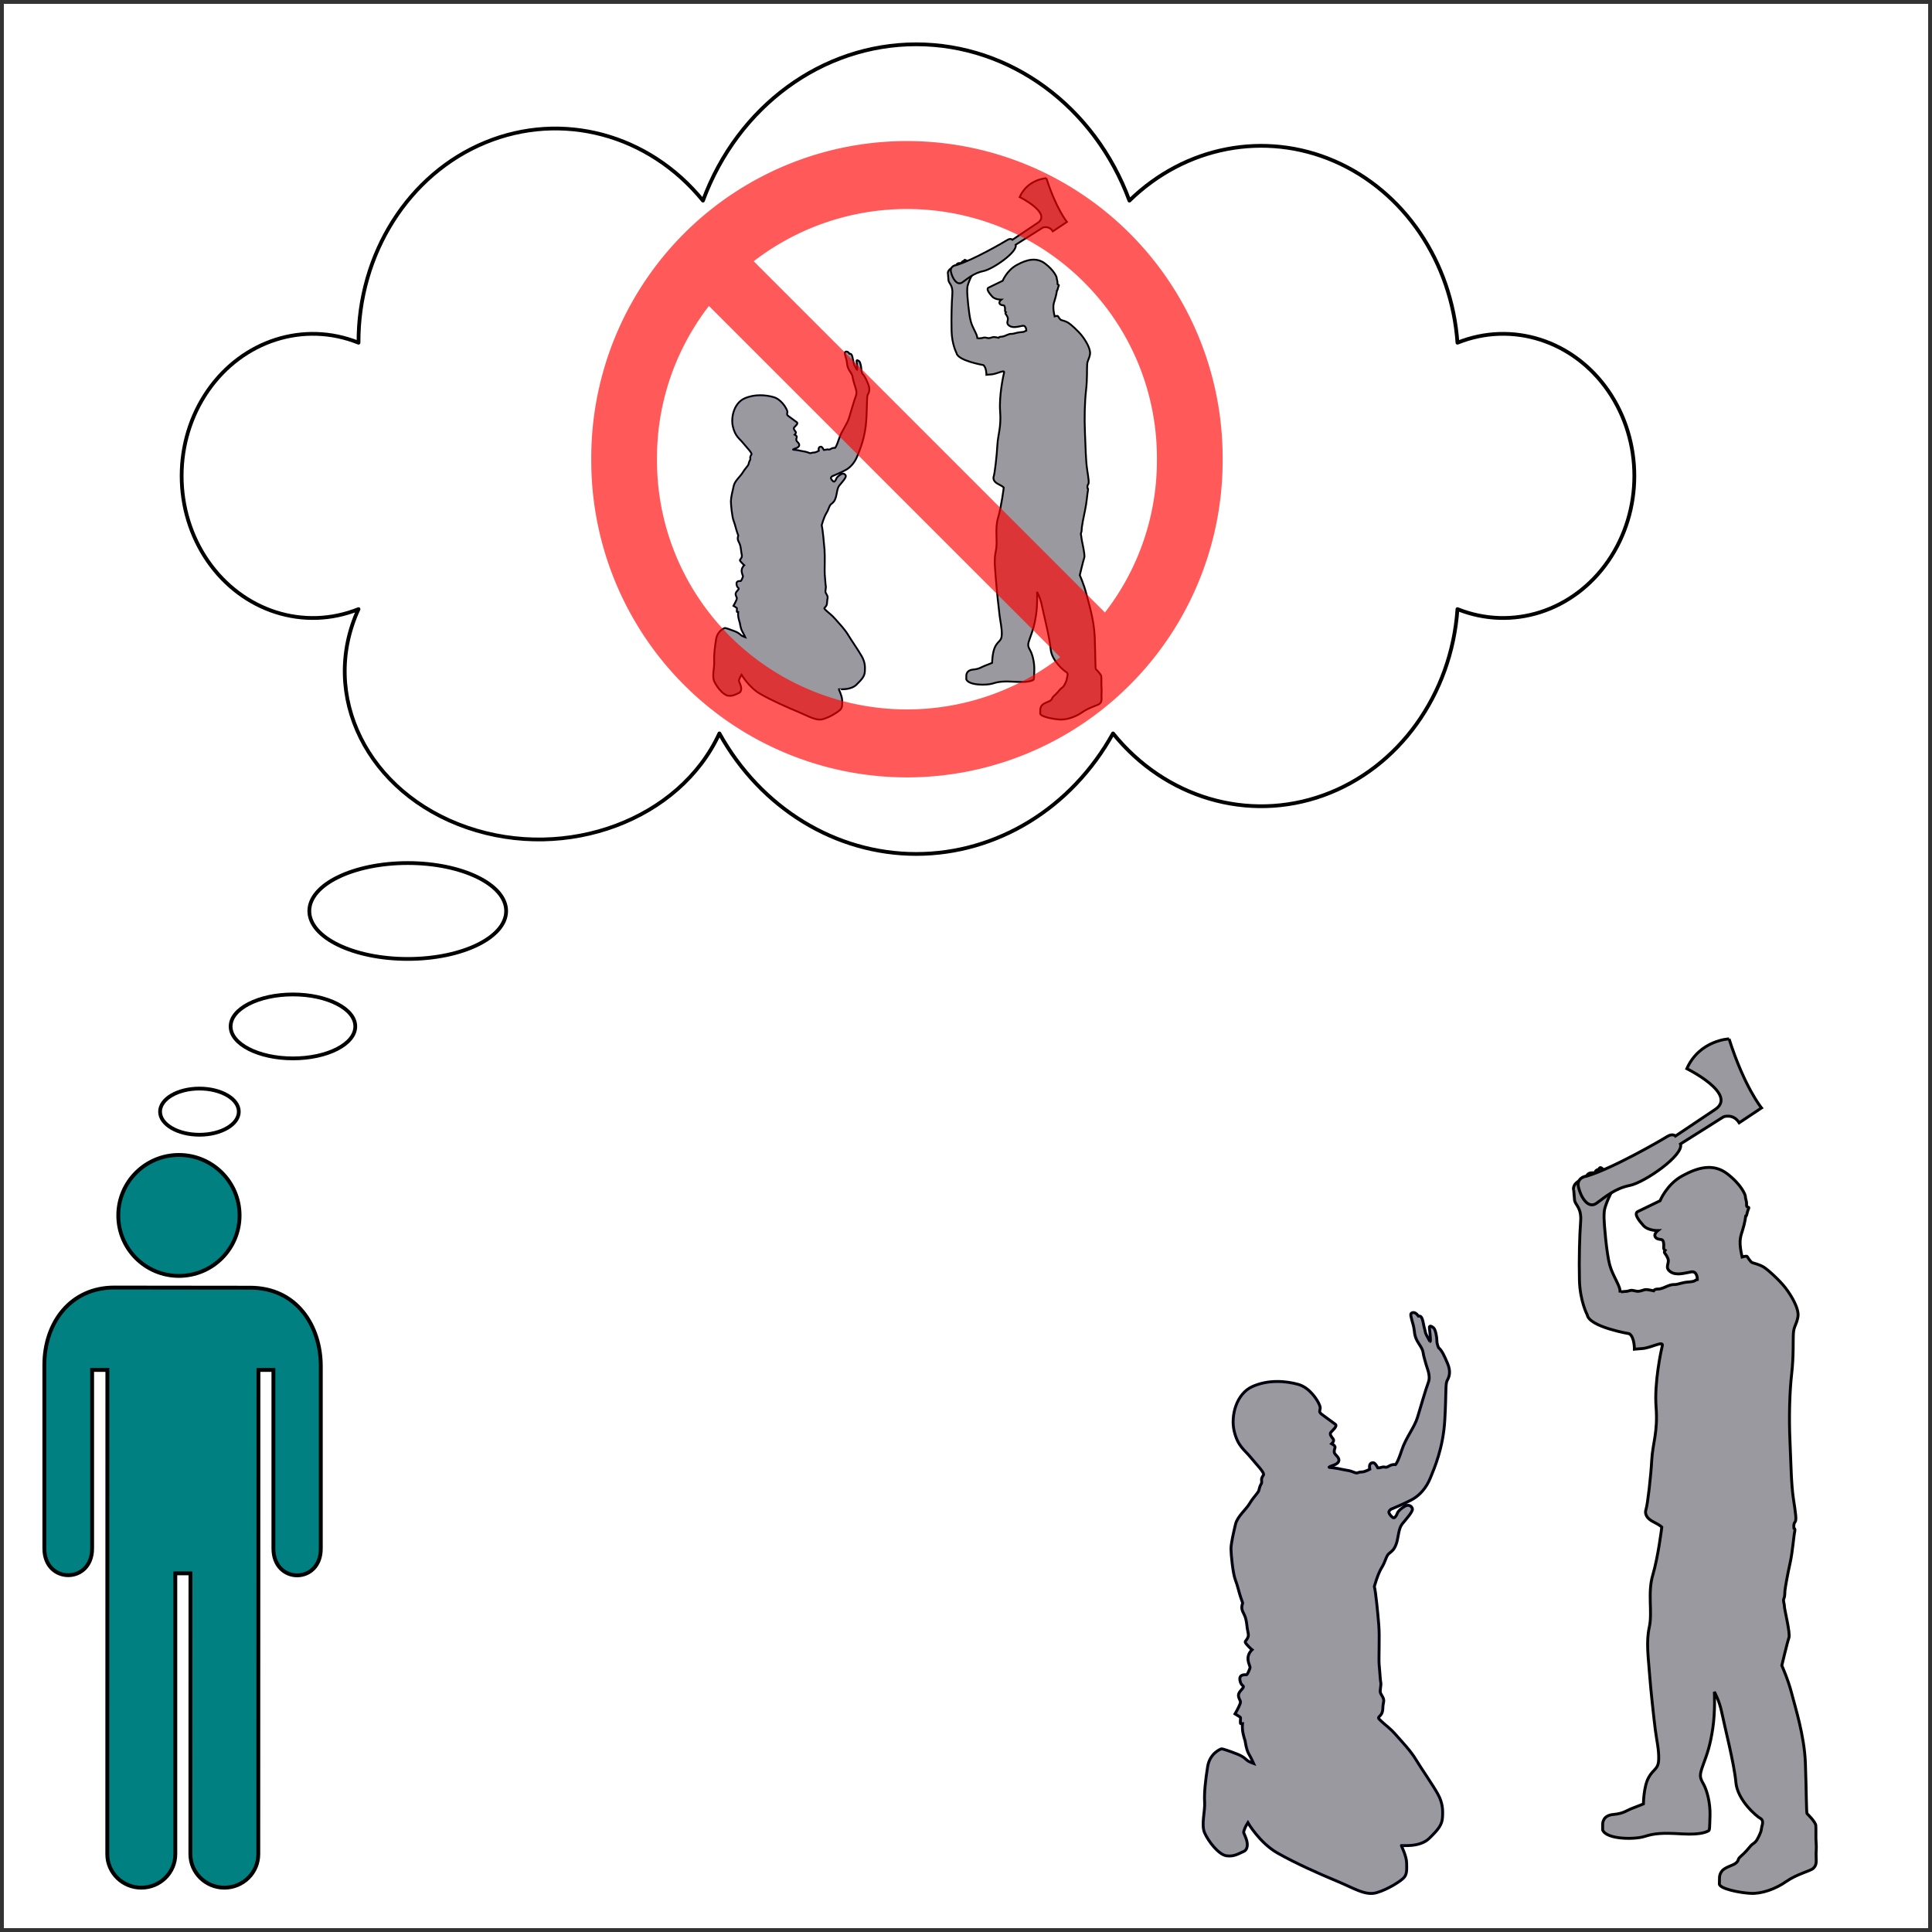 <svg xmlns:svg="http://www.w3.org/2000/svg" xmlns="http://www.w3.org/2000/svg" width="501" height="501" viewBox="0 0 501 501" id="svg8"><defs id="defs2"><linearGradient id="d" x1="131.75" x2="111.82" y1="738.97" y2="716.11" gradientUnits="userSpaceOnUse"><stop stop-color="#b44" offset="0" id="stop5"/><stop stop-color="#cf6969" offset="1" id="stop7"/></linearGradient><filter id="a" x="-.36" y="-.36" width="1.72" height="1.72"><feGaussianBlur stdDeviation="2.464" id="feGaussianBlur2"/></filter></defs><g id="layer8" style="display:inline"><rect style="fill:none;stroke:#333333;stroke-width:1;stroke-miterlimit:4;stroke-dasharray:none;stroke-opacity:1" id="rect3071" width="500" height="500" x=".5" y=".5"/></g><g id="layer6" style="display:inline"><path d="m408.088 308.639s-.54-1.393 1.619-2.559c0 0 .269-.902 1.753-1.081.0.0.227-1.171 2.07-.811.0.0.178-.846 1.078-.939.0.0.01-.042.033-.1.071-.183.266-.534.642-.261.493.361 1.214 1.08 2.114 1.26.899.179.585 1.169.585 1.169l.629 1.167-.675.363s.63 1.348.0 2.29c-.63.948-1.438 3.062-1.709 3.958-.269.899-.269 1.665-.269 2.835.0 1.168.63 9.083 1.482 12.14.856 3.058 2.879 5.488 2.654 7.102.0.0.0-.223 1.258-.269 1.261-.042 1.171-.404 2.07-.269.899.136 1.079.362 1.977.136.902-.227 1.081-.496 2.251-.272l1.169.224s.18-.448 1.079-.448c.901.0 1.618-.405 2.609-.809.989-.404 1.484-.36 1.935-.36.449.0 1.932-.54 3.057-.629 1.125-.09 1.798-.181 2.069-.406.271-.225.583-.27.583-.27s.045-2.248-1.572-1.979c-1.619.271-3.958 1.079-5.486-.09-1.529-1.169.0-2.113-.63-3.509-.63-1.392-1.17-1.303-.674-1.978.0.0-.451-.223-.36-.901.088-.673-.046-1.798-.541-1.888-.494-.09-1.392-.09-1.707-.808-.316-.722.72-1.529.72-1.529s-2.519.043-3.733-1.306c-1.214-1.348-2.564-3.101-1.44-3.639 1.123-.542 5.755-2.79 5.755-2.79s1.709-4.226 5.711-6.429c4.002-2.203 8.05-3.375 11.691-.585 3.643 2.788 4.723 5.44 4.723 5.891.0.449.133.63.268 1.351.137.718-.134 1.255.316 1.392.45.134.362.134.091.811-.27.673-.314 1.618-.583 1.574.0.0-.226 1.797-.856 3.73-.629 1.932-.942 3.013-.089 6.834.0.0 1.214-.358 1.349-.089.134.27.901 1.439 1.304 1.574.404.134 1.891.494 2.924 1.123 1.033.628 4.046 3.328 5.621 5.352 1.573 2.024 3.644 5.485 3.283 7.556-.361 2.068-1.033 2.379-1.169 4.178-.135 1.802.088 5.892-.45 10.568-.541 4.679-.72 11.38-.45 17.359.27 5.981.315 11.241.9 15.11.585 3.865.854 5.532.403 6.024-.449.496-.268 1.574-.268 1.574s.404.045.18.989c-.225.946-.541 5.217-1.17 8.006-.629 2.788-1.304 6.565-1.35 7.239-.042.675.0 1.44-.269 2.024-.271.584.132 1.258.132 2.023.0.764 1.577 7.015 1.173 8.139-.406 1.123-1.844 7.195-1.844 7.195s1.664 3.689 2.564 7.24c.9 3.552 3.283 10.927 3.552 18.031.269 7.106.224 12.997.451 13.177.224.178 2.158 2.113 2.249 3.012.09.899-.045 3.193.09 4.632.135 1.44-.09 2.158.0 3.689.089 1.528-.044 2.158-.766 2.831-.719.676-4.271 1.484-7.015 3.417-2.741 1.933-6.34 3.195-9.173 3.059-2.832-.135-8.23-1.214-8.139-2.475.09-1.259-.225-2.202.676-3.326.899-1.125 3.012-1.393 3.776-2.204.764-.808.091-.718 1.169-1.665 1.079-.941 1.754-1.753 2.429-2.562.675-.81 1.123-.675 1.753-1.753.63-1.08.99-2.158.99-2.158s.18-.99.224-1.214c.048-.226.585-1.575-.359-2.069-.943-.494-5.98-4.677-6.384-9.399-.406-4.722-3.016-14.883-3.645-18.032-.628-3.148-1.933-5.396-1.933-5.396s.27 4.947-.404 9.443c-.675 4.498-1.44 6.566-2.474 9.399-1.034 2.832-.944 3.282.045 5.035.989 1.756 1.799 5.083 1.708 8.142-.088 3.057-.088 3.912-.36 4.002-.269.09-1.528 1.124-6.833.812-5.306-.317-7.286-.137-9.805.672-2.517.809-9.802.809-10.837-1.667.0.0.0-.986.0-1.48.0-.498.135-2.339 2.789-2.564 2.652-.226 3.462-1.078 4.946-1.621 1.484-.538 2.833-1.123 2.833-1.123s.044-4.497 1.348-6.835c1.305-2.34 2.519-2.07 2.609-4.678.091-2.608-.539-4.993-.899-7.868-.359-2.877-1.171-10.207-1.485-14.482-.313-4.27-.899-8.136-.043-12.006.852-3.866-.497-8.812.899-13.489 1.392-4.679 2.337-12.413 2.337-12.413s-.361-.45-2.159-1.351c-1.799-.897-2.338-2.112-1.933-3.281.405-1.17 1.26-8.499 1.484-12.772.227-4.272 1.62-7.24 1.125-13.669-.495-6.431 1.302-14.704 1.617-16.008.315-1.304-2.921.584-5.081.762l-2.157.179s.043-3.101-1.306-4c0 0-10.386-1.753-10.928-4.901.0.0-1.886-3.554-2.021-8.996-.137-5.441.045-11.78.314-15.244.269-3.462-1.349-4.226-1.575-5.44l-.224-2.655" style="fill:#99999f;fill-opacity:1;fill-rule:nonzero;stroke:#000000;stroke-width:0.75;stroke-miterlimit:4;stroke-dasharray:none;stroke-opacity:1" id="path4401"/><path d="m448.376 269.399s-7.627.287-10.952 7.723c0 0 13.143 6.505 7.449 10.507l-10.397 6.967s-.704-.791-2.173.136c-1.468.924-13.945 8.177-20.843 10.268.0.0-2.708.268-2.145 2.791.563 2.52 2.452 5.845 4.715 4.216 2.259-1.632 4.773-3.833 8.601-4.599 3.828-.772 14.129-7.887 13.144-10.755l11.168-7.044s2.483-.951 4.059 1.548l5.787-3.855s-4.443-5.415-8.412-17.903" style="fill:#99999f;fill-opacity:1;fill-rule:nonzero;stroke:#000000;stroke-width:0.75;stroke-miterlimit:4;stroke-dasharray:none;stroke-opacity:1" id="path4469"/><path d="m370.82 347.887s-.523-.935-.896-1.644c-.374-.708-.338-1.159-.524-1.72-.185-.558-.372-2.016-.634-2.614-.263-.598-.561-.673-.972-.636.0.0-.635-1.044-1.421-.894-.783.148-.522.747-.336 1.606.187.861.597 1.868.711 3.063.112 1.196.299 1.794.744 2.653.452.86 1.384 1.944 1.535 2.991.148 1.045.449 1.867.748 3.024.297 1.159 1.268 3.065.635 4.711-.635 1.643-2.058 6.573-2.841 9.152-.786 2.577-3.026 5.268-4.073 8.482-1.046 3.209-1.606 3.734-1.606 3.734s-.858-.15-1.755.413c-.897.557-.936.035-1.757.261-.822.223-1.084.186-1.084.186s-.673-1.345-1.158-1.345c-.484.0-1.231.151-.934 1.68.0.0-1.269.712-2.017.712-.75.0-.899.186-1.309.262-.411.073-1.271-.488-2.28-.636-1.006-.151-2.653-.523-2.653-.523s-1.642-.263-2.017-.263c-.372.0-.559-.113.897-.597 1.457-.484 1.755-1.384.933-2.28-.822-.894-.782-.858-.747-1.532.038-.673.709-.969-.671-1.753.0.0.784-.71.372-1.232-.41-.523-1.008-1.233-.597-1.719.411-.49 1.793-1.61 1.158-2.094-.636-.485-3.026-2.205-3.513-2.577-.486-.374-.635-.637-.486-1.16.153-.521.112-.783-.261-1.606-.374-.82-2.277-4.145-5.38-5.005-3.102-.86-7.658-1.308-11.843.557-4.185 1.868-5.679 7.586-4.746 11.547.933 3.96 2.653 4.817 4.259 6.801 1.607 1.977 3.735 4.031 3.325 4.631.0.0-.485.601-.485 1.158.0.563.151.787-.151 1.232-.298.45-.371.973-.561 1.608-.187.637-1.38 1.682-2.353 3.325-.97 1.646-3.212 3.364-3.697 5.455-.489 2.092-1.159 4.932-1.159 6.351.0 1.419.485 6.351 1.12 7.996.634 1.643.935 3.248 1.421 4.634l.485 1.381s.036-.149-.113.41c-.149.562-.185 1.085.113 1.796.297.709.86 1.344 1.082 3.509.226 2.169.675 2.544.153 3.475-.523.935-.898.747-.114 1.646.785.895 1.309 1.309 1.309 1.309s-.973.859-1.046 2.091c-.075 1.233.636 2.244.522 2.617-.112.37-.67 1.791-.933 1.791-.26.0-1.942-.261-1.681 1.383.263 1.644 1.196 1.308.821 1.945-.373.636-1.457 1.344-1.158 2.391.298 1.044.67 1.008.335 1.904-.335.9-1.269 2.505-1.269 2.505s1.232.744 1.382.896c.15.148-.15 1.642.113 1.642.259.0.447.0.447.0s-.147 1.123.114 2.393c.261 1.269.558 2.053.558 2.053s.299 2.28.935 3.362c.634 1.082 1.269 2.504 1.269 2.504s-1.008-.373-1.455-.636c-.45-.26-.896-1.046-2.803-1.792-1.905-.749-3.847-1.421-4.11-1.345-.261.072-2.987 1.158-3.55 4.595-.558 3.437-.932 6.873-.783 9.228.149 2.356-.933 5.83.0 7.958.934 2.13 3.587 5.642 5.679 5.94 2.093.301 3.437-.746 4.372-1.085.933-.337 1.345-1.603.709-3.361-.635-1.756-.785-1.382-.485-2.279.3-.896.935-1.869.935-1.869s3.026 5.234 7.696 7.884c4.67 2.652 10.797 5.381 15.318 7.248 4.521 1.869 7.473 3.887 10.386 3.026 2.915-.858 5.904-2.799 6.912-3.733 1.007-.935.898-2.242.858-3.998-.036-1.756-1.344-4.372-1.38-4.484-.039-.112 4.706.599 7.246-1.869 2.542-2.465 3.327-3.623 3.44-5.494.11-1.867.073-3.66-1.199-5.978-1.269-2.316-4.335-6.686-5.677-8.929-1.344-2.24-3.512-4.52-5.195-6.425-1.683-1.908-2.615-2.429-3.55-3.325-.933-.899-1.158-.972-.82-1.382.335-.413.933-.711.97-2.283.039-1.569.524-1.754-.036-2.838-.56-1.082-.784-.933-.56-2.429.224-1.496.0-1.085-.074-2.428-.078-1.345-.187-2.056-.299-3.662-.113-1.607.149-7.209-.075-10.051-.225-2.838-.785-8.666-1.159-10.087.0.0.86-3.213 1.906-4.893 1.048-1.681 1.122-3.066 1.946-3.7.82-.634 1.455-1.158 1.941-2.802.484-1.642.484-3.66 1.456-4.859.971-1.193 2.765-3.135 2.616-3.885-.151-.746-1.047-1.231-1.979-.67-.934.561-1.72 1.231-1.945 1.868-.225.636-.71 1.346-1.121 1.08-.41-.261-.934-.892-1.047-1.308-.11-.41.526-.858.526-.858s4.258-1.755 5.904-2.765c1.642-1.008 3.289-2.8 4.334-5.38 1.045-2.577 3.326-7.773 3.736-15.095.41-7.322.111-9.263.635-10.202.524-.931.973-2.239.077-4.369-.899-2.131-1.497-3.398-2.318-4.071.0.0-.45-.86-.45-1.833.0-.971-.371-2.874-.82-3.288-.448-.409-1.198-.82-1.119-.036.072.787.448 3.663.147 3.55" style="fill:#99999f;fill-opacity:1;fill-rule:nonzero;stroke:#00000f;stroke-width:0.75;stroke-miterlimit:4;stroke-dasharray:none;stroke-opacity:1" id="path4409"/></g><g id="layer4" style="display:inline"><g id="g3175" transform="translate(196.768,68.064)"><g id="g3173"><g id="g3171" transform="translate(-185.268,-68.561)"><rect x="37" y="0" width="0" height="0" fill="none" stroke="#000" pointer-events="all" id="rect3163"/><rect x="0" y="300" width="71.73" height="190" fill="none" stroke="none" pointer-events="all" id="rect3165"/><ellipse cx="34.9" cy="315.68" rx="15.726" ry="15.683" fill="transparent" stroke="#000" pointer-events="all" id="ellipse3167" style="fill:#008080"/><path d="m16.32 481.31c0 4.79 3.95 8.69 8.81 8.69 4.88.0 8.83-3.88 8.83-8.69v-72.82h3.93l-.02 72.82c0 4.79 3.95 8.69 8.81 8.69 4.85.0 8.8-3.88 8.8-8.69l.04-125.56h3.88v46.28c0 9.31 12.33 9.31 12.29.0v-47.26c0-10.28-6.13-20.35-18.35-20.35L18.1 334.38C6.96 334.38.0 343.32.0 354.49v47.54c0 9.25 12.39 9.25 12.39.0v-46.28h3.95z" fill="none" stroke="#000" stroke-miterlimit="10" pointer-events="all" id="path3169" style="fill:#008080"/></g></g></g></g><g id="layer7"><g id="g5408" transform="matrix(1.267,0,0,1.267,-44.908,-28.074)"><path d="m229.468 78.251s-.27-.697.809-1.28c0 0 .134-.451.877-.54.0.0.113-.585 1.035-.405.0.0.089-.423.539-.47.0.0.005-.021.016-.05.036-.091.133-.267.321-.13.247.181.607.54 1.057.63.449.089.292.584.292.584l.314.583-.338.181s.315.674.0 1.145c-.315.474-.719 1.531-.854 1.979-.134.449-.134.833-.134 1.418.0.584.315 4.541.741 6.07.428 1.529 1.439 2.744 1.327 3.551.0.0.0-.112.629-.134.63-.021.585-.202 1.035-.134.449.068.539.181.988.068.451-.113.54-.248 1.125-.136l.584.112s.09-.224.539-.224c.45.0.809-.203 1.304-.404.494-.202.742-.18.968-.18.224.0.966-.27 1.528-.314.563-.045.899-.091 1.034-.203.135-.113.292-.135.292-.135s.022-1.124-.786-.989c-.809.136-1.979.539-2.743-.045-.764-.584.0-1.057-.315-1.754-.315-.696-.585-.652-.337-.989.0.0-.225-.112-.18-.45.044-.337-.023-.899-.271-.944-.247-.045-.696-.045-.853-.404-.158-.361.36-.764.36-.764s-1.259.021-1.867-.653c-.607-.674-1.282-1.551-.72-1.82.562-.271 2.878-1.395 2.878-1.395s.854-2.113 2.855-3.214c2.001-1.102 4.025-1.687 5.846-.293 1.821 1.394 2.361 2.72 2.361 2.945.0.225.067.315.134.675.068.359-.067.627.158.696.225.067.181.067.045.406-.135.337-.157.809-.292.787.0.0-.113.898-.428 1.865-.314.966-.471 1.507-.044 3.417.0.0.607-.179.674-.045.067.135.45.719.652.787.202.067.945.247 1.462.562.517.314 2.023 1.664 2.81 2.676.787 1.012 1.822 2.743 1.641 3.778-.181 1.034-.517 1.19-.584 2.089-.067.901.044 2.946-.225 5.284-.271 2.34-.36 5.69-.225 8.68.135 2.99.158 5.621.45 7.555.293 1.933.427 2.766.202 3.012-.224.248-.134.787-.134.787s.202.022.09.494c-.113.473-.27 2.609-.585 4.003-.314 1.394-.652 3.283-.675 3.62-.021.337.0.72-.134 1.012-.135.292.066.629.066 1.012.0.382.789 3.507.586 4.07-.203.562-.922 3.597-.922 3.597s.832 1.844 1.282 3.62c.45 1.776 1.642 5.463 1.776 9.016.134 3.553.112 6.499.225 6.589.112.089 1.079 1.056 1.124 1.506.045.449-.022 1.597.045 2.316.067.72-.045 1.079.0 1.844.045.764-.022 1.079-.383 1.415-.36.338-2.135.742-3.508 1.709-1.371.967-3.17 1.598-4.586 1.529-1.416-.068-4.115-.607-4.07-1.238.045-.629-.113-1.101.338-1.663.449-.563 1.506-.697 1.888-1.102.382-.404.045-.359.584-.833.539-.471.877-.876 1.214-1.281.337-.405.562-.337.877-.877.315-.54.495-1.079.495-1.079s.09-.495.112-.607c.024-.113.293-.788-.179-1.034-.472-.247-2.99-2.339-3.192-4.699-.203-2.361-1.508-7.442-1.823-9.016-.314-1.574-.967-2.698-.967-2.698s.135 2.474-.202 4.721c-.337 2.249-.72 3.283-1.237 4.7-.517 1.416-.472 1.641.022 2.517.494.878.899 2.541.854 4.071-.044 1.529-.044 1.956-.18 2.001-.134.045-.764.562-3.416.406-2.653-.159-3.643-.068-4.902.336-1.258.404-4.901.404-5.418-.834.0.0.0-.493.0-.74.0-.249.067-1.169 1.394-1.282 1.326-.113 1.731-.539 2.473-.81.742-.269 1.417-.561 1.417-.561s.022-2.249.674-3.417c.653-1.17 1.259-1.035 1.304-2.339.045-1.304-.269-2.497-.449-3.934-.179-1.438-.585-5.104-.743-7.241-.157-2.135-.449-4.068-.021-6.003.426-1.933-.249-4.406.449-6.744.696-2.34 1.168-6.207 1.168-6.207s-.18-.225-1.079-.675c-.899-.448-1.169-1.056-.967-1.64.203-.585.63-4.25.742-6.386.113-2.136.81-3.62.563-6.834-.248-3.215.651-7.352.808-8.004.158-.652-1.461.292-2.54.381l-1.078.089s.021-1.55-.653-2c0 0-5.193-.877-5.464-2.45.0.0-.943-1.777-1.011-4.498-.068-2.72.022-5.89.157-7.622.134-1.731-.674-2.113-.788-2.72l-.112-1.328" style="display:inline;fill:#99999f;fill-opacity:1;fill-rule:nonzero;stroke:#000000;stroke-width:0.375;stroke-miterlimit:4;stroke-dasharray:none;stroke-opacity:1" id="path5396"/><path d="m249.612 58.631s-3.813.143-5.476 3.861c0 0 6.571 3.253 3.725 5.253l-5.199 3.483s-.352-.395-1.087.068c-.734.462-6.973 4.089-10.421 5.134.0.0-1.354.134-1.073 1.395.281 1.26 1.226 2.923 2.357 2.108 1.129-.816 2.387-1.917 4.301-2.299 1.914-.386 7.065-3.943 6.572-5.377l5.584-3.522s1.241-.475 2.029.774l2.893-1.927s-2.221-2.707-4.206-8.951" style="display:inline;fill:#99999f;fill-opacity:1;fill-rule:nonzero;stroke:#000000;stroke-width:0.375;stroke-miterlimit:4;stroke-dasharray:none;stroke-opacity:1" id="path5398"/><path d="m210.834 97.875s-.261-.468-.448-.822c-.187-.354-.169-.579-.262-.86-.093-.279-.186-1.008-.317-1.307-.131-.299-.28-.336-.486-.318.0.0-.317-.522-.71-.447-.392.074-.261.373-.168.803.094.43.299.934.356 1.531.056.598.15.897.372 1.326.226.43.692.972.767 1.495.074.522.224.934.374 1.512.148.579.634 1.532.317 2.356-.317.822-1.029 3.287-1.421 4.576-.393 1.289-1.513 2.634-2.037 4.241-.523 1.605-.803 1.867-.803 1.867s-.429-.075-.878.207c-.449.279-.468.018-.879.13-.411.111-.542.093-.542.093s-.336-.673-.579-.673c-.242.0-.616.075-.467.84.0.0-.634.356-1.008.356-.375.0-.449.093-.654.131-.206.036-.635-.244-1.14-.318-.503-.075-1.326-.261-1.326-.261s-.821-.131-1.008-.131c-.186.0-.279-.057.449-.299.729-.242.878-.692.467-1.14-.411-.447-.391-.429-.373-.766.019-.336.355-.484-.336-.877.0.0.392-.355.186-.616-.205-.261-.504-.617-.299-.859.206-.245.896-.805.579-1.047-.318-.243-1.513-1.103-1.756-1.289-.243-.187-.317-.319-.243-.58.076-.26.056-.392-.131-.803-.187-.41-1.139-2.073-2.69-2.503-1.551-.43-3.829-.654-5.921.279-2.093.934-2.839 3.793-2.373 5.774.467 1.98 1.326 2.408 2.13 3.401.803.988 1.868 2.016 1.663 2.315.0.0-.243.3-.243.579.0.281.075.393-.075.616-.149.225-.186.486-.28.804-.094.319-.69.841-1.177 1.663-.485.823-1.606 1.682-1.848 2.728-.244 1.046-.58 2.466-.58 3.176.0.71.243 3.176.56 3.998.317.822.468 1.624.71 2.317l.243.69s.018-.074-.057.205c-.074.281-.093.542.057.898.148.355.43.672.541 1.755.113 1.084.337 1.272.076 1.737-.262.468-.449.374-.057.823.392.448.654.654.654.654s-.486.429-.523 1.045c-.038.616.318 1.122.261 1.309-.056.185-.335.895-.467.895-.13.0-.971-.13-.84.691.131.822.598.654.411.972-.187.318-.729.672-.579 1.196.149.522.335.504.167.952-.167.45-.634 1.253-.634 1.253s.616.372.691.448c.075.074-.075.821.057.821.13.0.223.0.223.0s-.074.562.057 1.197c.131.634.279 1.027.279 1.027s.15 1.14.468 1.681c.317.541.634 1.252.634 1.252s-.504-.187-.727-.318c-.225-.13-.448-.523-1.402-.896-.952-.375-1.924-.71-2.055-.673-.131.036-1.494.579-1.775 2.298-.279 1.719-.466 3.437-.392 4.614.074 1.178-.466 2.915.0 3.979.467 1.065 1.793 2.821 2.839 2.97 1.047.151 1.719-.373 2.186-.542.467-.168.673-.802.355-1.68-.317-.878-.392-.691-.243-1.14.15-.448.468-.935.468-.935s1.513 2.617 3.848 3.942c2.335 1.326 5.399 2.69 7.659 3.624 2.26.935 3.736 1.944 5.193 1.513 1.458-.429 2.952-1.399 3.456-1.866.504-.468.449-1.121.429-1.999-.018-.878-.672-2.186-.69-2.242-.019-.056 2.353.3 3.623-.934 1.271-1.233 1.664-1.812 1.72-2.747.055-.934.036-1.83-.599-2.989-.634-1.158-2.167-3.343-2.838-4.464-.672-1.12-1.756-2.26-2.597-3.212-.842-.954-1.308-1.214-1.775-1.663-.467-.449-.579-.486-.41-.691.167-.207.467-.356.485-1.141.019-.784.262-.877-.018-1.419-.28-.541-.392-.466-.28-1.214.112-.748.0-.542-.037-1.214-.039-.673-.094-1.028-.15-1.831-.057-.803.074-3.605-.038-5.026-.112-1.419-.392-4.333-.579-5.043.0.0.43-1.607.953-2.447.524-.84.561-1.533.973-1.85.41-.317.727-.579.971-1.401.242-.821.242-1.83.728-2.429.485-.597 1.382-1.567 1.308-1.942-.075-.373-.524-.616-.99-.335-.467.28-.86.616-.972.934-.112.318-.355.673-.561.54-.205-.131-.467-.446-.524-.654-.055-.205.263-.429.263-.429s2.129-.878 2.952-1.382c.821-.504 1.644-1.4 2.167-2.69.522-1.289 1.663-3.886 1.868-7.548.205-3.661.055-4.632.317-5.101.262-.465.486-1.12.038-2.185-.449-1.065-.748-1.699-1.159-2.035.0.0-.225-.43-.225-.916.0-.485-.186-1.437-.41-1.644-.224-.204-.599-.41-.56-.018.036.393.224 1.832.074 1.775" style="display:inline;fill:#99999f;fill-opacity:1;fill-rule:nonzero;stroke:#00000f;stroke-width:0.375;stroke-miterlimit:4;stroke-dasharray:none;stroke-opacity:1" id="path5400"/></g><g id="g16" transform="matrix(0.164,0,0,0.164,153.171,37.07)" style="opacity:0.65"><path transform="matrix(5.197,0,0,5.373,-738.86,-644.43)" d="m324.45 213.01a86.051 83.23.0 11-172.1.0 86.051 83.23.0 11172.1.0z" fill="none" stroke="red" stroke-width="20" id="path2"/><path d="M166.83 166.83 833.16 833.16" fill="none" stroke="red" stroke-width="100" id="path4"/></g></g><g id="layer5" style="display:inline"><g id="g3275" transform="matrix(0.975,0,0,0.975,-8.929,10.105)"><path d="m104.512 151.639c-14.5 5.83-30.82.62-40.09-12.8-9.27-13.42-9.27-31.84.0-45.26 9.27-13.41 25.59-18.62 40.09-12.79-.11-23.63 13.32-44.85 33.72-53.26 20.39-8.41 43.46-2.25 57.89 15.47 9.27-25.11 31.74-41.58 56.71-41.58 24.98.0 47.44 16.47 56.71 41.58 14.83-14.47 35.96-18.55 54.5-10.52 18.53 8.02 31.23 26.76 32.75 48.31 14.51-5.83 30.83-.62 40.1 12.79 9.26 13.42 9.26 31.84.0 45.26-9.27 13.42-25.59 18.63-40.1 12.8-1.58 22.77-15.63 42.3-35.65 49.52-20.01 7.22-42.07.73-55.96-16.46-11.04 19.89-30.91 32.06-52.35 32.06-21.43.0-41.3-12.17-52.34-32.06-10.54 22.95-40.57 34.16-67.08 25.03-26.5-9.13-39.44-35.14-28.9-58.09z" fill="none" stroke="#000" stroke-linejoin="round" stroke-miterlimit="10" pointer-events="all" id="path3267" style="display:inline"/><ellipse cx="117.602" cy="231.929" rx="26.174" ry="12.752" fill="transparent" stroke="#000" pointer-events="all" id="ellipse3269" style="display:inline;fill:none"/><ellipse cx="87.072" cy="262.629" rx="16.577" ry="8.502" fill="transparent" stroke="#000" pointer-events="all" id="ellipse3271" style="display:inline;fill:none"/><ellipse cx="62.202" cy="285.299" rx="10.47" ry="6.14" fill="transparent" stroke="#000" pointer-events="all" id="ellipse3273" style="display:inline;fill:none"/></g></g></svg>
